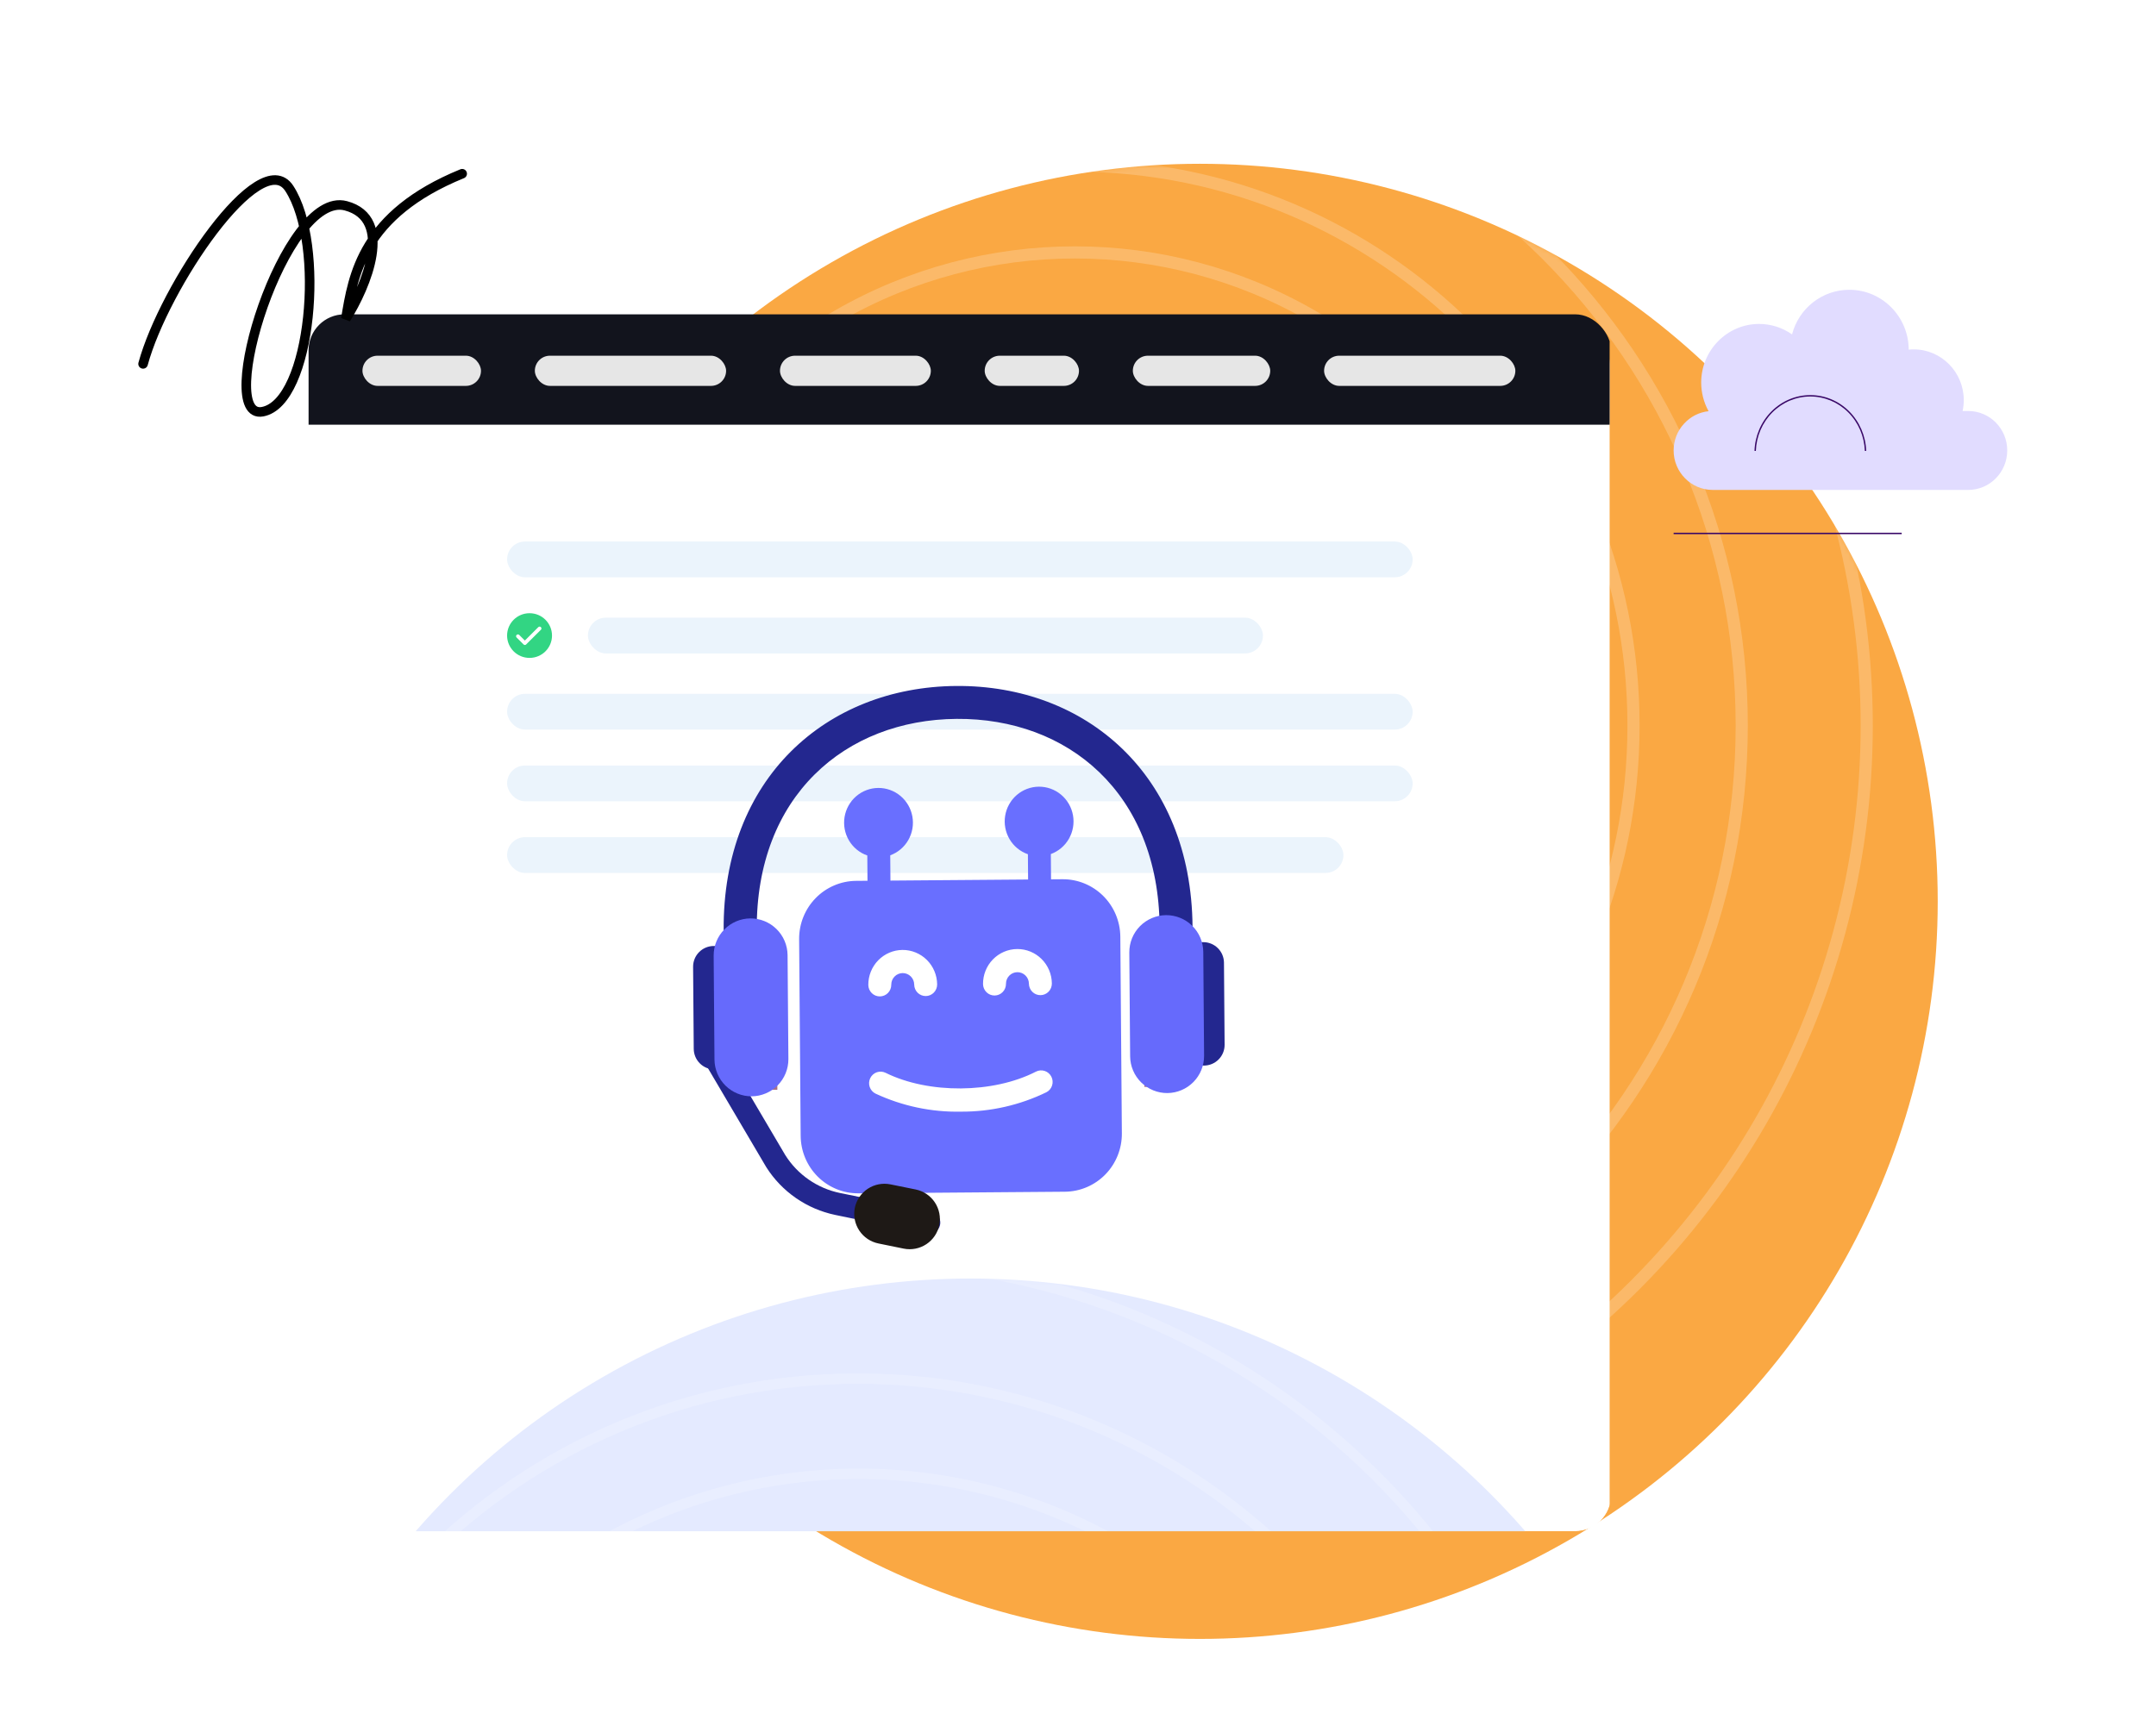 <svg width="480" height="383" viewBox="0 0 480 383" fill="none" xmlns="http://www.w3.org/2000/svg">
<g clip-path="url(#clip0_8280_114295)">
<circle cx="267.15" cy="200.728" r="164.255" fill="#FAA843"/>
<mask id="mask0_8280_114295" style="mask-type:alpha" maskUnits="userSpaceOnUse" x="54" y="36" width="485" height="368">
<path fill-rule="evenodd" clip-rule="evenodd" d="M267.149 36.473H54.348L116.517 135.128C107.755 155.221 102.894 177.407 102.894 200.728C102.894 289.486 173.294 361.801 261.3 364.881L285.67 403.553H538.469V36.473H267.149Z" fill="#C4C4C4"/>
</mask>
<g mask="url(#mask0_8280_114295)">
<mask id="mask1_8280_114295" style="mask-type:alpha" maskUnits="userSpaceOnUse" x="102" y="36" width="330" height="329">
<circle cx="267.149" cy="200.728" r="164.255" fill="#FAA843"/>
</mask>
<g mask="url(#mask1_8280_114295)">
<g opacity="0.2">
<circle cx="239.306" cy="161.581" r="176.291" stroke="white" stroke-width="2.704"/>
<path d="M387.772 161.581C387.772 243.575 321.227 310.047 239.137 310.047C157.046 310.047 90.502 243.575 90.502 161.581C90.502 79.588 157.046 13.116 239.137 13.116C321.227 13.116 387.772 79.588 387.772 161.581Z" stroke="white" stroke-width="2.704"/>
<path d="M363.677 161.582C363.677 230.46 307.915 286.294 239.134 286.294C170.353 286.294 114.592 230.46 114.592 161.582C114.592 92.703 170.353 36.87 239.134 36.87C307.915 36.87 363.677 92.703 363.677 161.582Z" stroke="white" stroke-width="2.704"/>
<circle cx="239.306" cy="161.92" r="105.709" stroke="white" stroke-width="2.704"/>
</g>
</g>
</g>
<g filter="url(#filter0_d_8280_114295)">
<g clip-path="url(#clip1_8280_114295)">
<g filter="url(#filter1_d_8280_114295)">
<rect width="289.657" height="271" rx="8" transform="matrix(-1 0 0 1 388.359 56)" fill="white"/>
</g>
<rect x="98.701" y="56" width="289.657" height="24.574" fill="#12141D"/>
<rect x="110.696" y="65.215" width="26.387" height="6.72" rx="3.36" fill="#E6E6E6"/>
<rect x="149.076" y="65.215" width="42.579" height="6.72" rx="3.36" fill="#E6E6E6"/>
<rect x="203.65" y="65.215" width="33.584" height="6.72" rx="3.36" fill="#E6E6E6"/>
<rect x="249.227" y="65.215" width="20.99" height="6.72" rx="3.36" fill="#E6E6E6"/>
<rect x="282.211" y="65.215" width="30.585" height="6.72" rx="3.36" fill="#E6E6E6"/>
<rect x="324.79" y="65.215" width="42.579" height="6.72" rx="3.36" fill="#E6E6E6"/>
<rect x="142.896" y="106.595" width="201.61" height="7.964" rx="3.982" fill="#EBF4FC"/>
<ellipse cx="147.896" cy="127.536" rx="5" ry="4.977" fill="#32D583"/>
<path d="M150.417 125.663C150.38 125.626 150.335 125.596 150.286 125.576C150.237 125.556 150.185 125.545 150.132 125.545C150.079 125.545 150.026 125.556 149.977 125.576C149.928 125.596 149.884 125.626 149.846 125.663L146.851 128.649L145.592 127.393C145.553 127.355 145.508 127.326 145.457 127.306C145.407 127.287 145.354 127.277 145.3 127.278C145.246 127.279 145.192 127.29 145.143 127.312C145.093 127.333 145.049 127.364 145.011 127.403C144.974 127.441 144.944 127.487 144.924 127.537C144.905 127.587 144.895 127.64 144.896 127.694C144.897 127.748 144.908 127.801 144.93 127.85C144.951 127.899 144.982 127.944 145.021 127.981L146.565 129.518C146.603 129.556 146.647 129.585 146.696 129.606C146.745 129.626 146.798 129.636 146.851 129.636C146.904 129.636 146.956 129.626 147.005 129.606C147.054 129.585 147.099 129.556 147.136 129.518L150.417 126.252C150.458 126.214 150.491 126.169 150.513 126.118C150.535 126.068 150.547 126.013 150.547 125.958C150.547 125.902 150.535 125.848 150.513 125.797C150.491 125.746 150.458 125.701 150.417 125.663Z" fill="white"/>
<rect x="160.896" y="123.554" width="150.281" height="7.964" rx="3.982" fill="#EBF4FC"/>
<rect x="142.896" y="140.514" width="201.61" height="7.964" rx="3.982" fill="#EBF4FC"/>
<rect x="142.896" y="156.477" width="201.61" height="7.964" rx="3.982" fill="#EBF4FC"/>
<rect x="142.896" y="172.441" width="186.2" height="7.964" rx="3.982" fill="#EBF4FC"/>
<circle cx="246.067" cy="434.399" r="163.675" fill="#E4EAFF"/>
<mask id="mask2_8280_114295" style="mask-type:alpha" maskUnits="userSpaceOnUse" x="82" y="270" width="328" height="329">
<circle cx="246.067" cy="434.399" r="163.675" fill="#FBA943"/>
</mask>
<g mask="url(#mask2_8280_114295)">
<g opacity="0.2">
<circle cx="221.182" cy="430.038" r="193.558" stroke="white" stroke-width="2.319"/>
<path d="M384.241 430.038C384.241 520.091 311.156 593.095 220.997 593.095C130.839 593.095 57.754 520.091 57.754 430.038C57.754 339.985 130.839 266.98 220.997 266.98C311.156 266.98 384.241 339.985 384.241 430.038Z" stroke="white" stroke-width="2.319"/>
<path d="M357.831 430.038C357.831 505.714 296.567 567.059 220.996 567.059C145.426 567.059 84.161 505.714 84.161 430.038C84.161 354.362 145.426 293.017 220.996 293.017C296.567 293.017 357.831 354.362 357.831 430.038Z" stroke="white" stroke-width="2.319"/>
<circle cx="221.183" cy="430.409" r="116.192" stroke="white" stroke-width="2.319"/>
</g>
</g>
<mask id="mask3_8280_114295" style="mask-type:alpha" maskUnits="userSpaceOnUse" x="98" y="100" width="530" height="309">
<path d="M98.701 100.864H606.112L627.687 279.286L555.201 361.677C555.201 361.677 174.302 407.16 159.826 407.16C145.35 407.16 120.959 408.58 98.701 408.58C98.701 371.704 98.701 272.566 98.701 243.746C98.701 187.874 98.701 100.864 98.701 100.864Z" fill="#C4C4C4"/>
</mask>
<g mask="url(#mask3_8280_114295)">
<g clip-path="url(#clip2_8280_114295)">
<rect x="213.815" y="209.435" width="60.302" height="29.055" fill="white"/>
<path d="M266.552 181.804L263.998 181.824L263.954 176.195C265.653 175.573 267.08 174.366 267.982 172.785C268.884 171.205 269.203 169.353 268.884 167.558C268.564 165.763 267.626 164.139 266.234 162.974C264.843 161.81 263.089 161.179 261.282 161.193C259.474 161.207 257.73 161.865 256.358 163.052C254.985 164.238 254.072 165.876 253.781 167.677C253.489 169.477 253.838 171.323 254.765 172.889C255.691 174.455 257.137 175.64 258.846 176.235L258.89 181.864L228.243 182.105L228.199 176.475C229.898 175.854 231.325 174.646 232.227 173.066C233.129 171.485 233.449 169.634 233.129 167.839C232.809 166.043 231.871 164.42 230.48 163.255C229.089 162.09 227.335 161.459 225.527 161.473C223.72 161.488 221.976 162.146 220.603 163.333C219.231 164.519 218.318 166.157 218.026 167.957C217.735 169.757 218.083 171.603 219.01 173.17C219.937 174.736 221.382 175.921 223.091 176.515L223.135 182.145L220.581 182.165C217.196 182.195 213.961 183.579 211.586 186.014C209.211 188.449 207.89 191.735 207.913 195.152L208.257 238.967C208.287 242.384 209.66 245.649 212.072 248.046C214.485 250.443 217.742 251.776 221.128 251.753L228.789 251.693C229.197 251.69 229.143 251.691 229.143 251.691C229.143 251.691 229.415 251.688 230.106 251.683C230.629 251.679 230.955 251.688 231.41 251.673C231.866 251.657 232.268 251.666 232.697 251.663L252.508 251.507L267.098 251.393C270.483 251.363 273.719 249.979 276.094 247.544C278.469 245.109 279.79 241.822 279.766 238.406L279.422 194.591C279.392 191.174 278.02 187.908 275.607 185.511C273.194 183.114 269.937 181.781 266.552 181.804ZM230.918 197.549C232.95 197.535 234.904 198.335 236.351 199.773C237.799 201.212 238.622 203.171 238.641 205.221C238.646 205.904 238.382 206.562 237.907 207.049C237.432 207.536 236.784 207.813 236.107 207.818C235.43 207.823 234.778 207.557 234.295 207.077C233.813 206.598 233.538 205.944 233.533 205.261C233.528 204.577 233.253 203.924 232.771 203.444C232.288 202.965 231.636 202.698 230.959 202.703C230.282 202.709 229.634 202.985 229.159 203.473C228.684 203.96 228.42 204.617 228.425 205.301C228.431 205.984 228.167 206.642 227.691 207.129C227.216 207.616 226.569 207.893 225.892 207.898C225.214 207.904 224.562 207.637 224.08 207.158C223.597 206.678 223.323 206.025 223.317 205.341C223.304 203.291 224.096 201.319 225.521 199.858C226.946 198.398 228.887 197.567 230.918 197.549ZM262.958 229.244C257.036 232.12 250.543 233.596 243.971 233.562C237.401 233.7 230.885 232.325 224.919 229.543C224.311 229.242 223.846 228.71 223.627 228.063C223.407 227.416 223.451 226.708 223.75 226.094C224.048 225.48 224.575 225.011 225.216 224.789C225.857 224.568 226.559 224.613 227.167 224.914C236.745 229.651 251.138 229.539 260.638 224.651C261.241 224.341 261.942 224.285 262.586 224.496C262.905 224.601 263.201 224.768 263.456 224.987C263.711 225.207 263.921 225.476 264.073 225.777C264.226 226.079 264.318 226.408 264.344 226.745C264.371 227.083 264.331 227.422 264.227 227.744C264.124 228.066 263.958 228.364 263.741 228.622C263.523 228.879 263.257 229.091 262.958 229.244ZM261.646 207.618C261.311 207.621 260.978 207.557 260.667 207.43C260.356 207.303 260.073 207.115 259.834 206.877C259.595 206.64 259.404 206.357 259.274 206.045C259.143 205.734 259.074 205.399 259.072 205.06C259.067 204.377 258.792 203.723 258.31 203.244C257.827 202.764 257.175 202.498 256.498 202.503C255.821 202.508 255.173 202.785 254.698 203.272C254.223 203.759 253.959 204.417 253.964 205.1C253.97 205.784 253.706 206.442 253.23 206.929C252.755 207.416 252.108 207.693 251.431 207.698C250.753 207.703 250.101 207.437 249.619 206.957C249.136 206.478 248.862 205.824 248.856 205.141C248.84 203.09 249.632 201.117 251.058 199.656C252.483 198.194 254.425 197.364 256.457 197.348C258.489 197.332 260.445 198.132 261.893 199.571C263.341 201.009 264.164 202.97 264.18 205.02C264.183 205.359 264.119 205.695 263.994 206.008C263.868 206.322 263.682 206.608 263.447 206.849C263.211 207.09 262.931 207.282 262.622 207.414C262.313 207.546 261.982 207.615 261.646 207.618Z" fill="#696FFF"/>
<path d="M287.142 202.262L284.588 202.282L284.791 228.056L287.345 228.036C289.376 228.018 291.317 227.187 292.742 225.726C294.167 224.265 294.959 222.294 294.946 220.244L294.865 209.934C294.846 207.884 294.023 205.925 292.575 204.487C291.128 203.049 289.174 202.248 287.142 202.262Z" fill="#A67187"/>
<path d="M192.711 210.736L192.792 221.045C192.81 223.095 193.634 225.054 195.081 226.492C196.529 227.931 198.483 228.731 200.514 228.717L203.068 228.697L202.866 202.923L200.312 202.944C198.281 202.962 196.34 203.792 194.915 205.253C193.49 206.714 192.697 208.686 192.711 210.736Z" fill="#A67187"/>
</g>
<path d="M236.844 260.814C236.667 260.813 236.491 260.796 236.317 260.764L215.964 256.565C212.821 255.91 209.841 254.631 207.202 252.803C204.562 250.975 202.317 248.635 200.598 245.923L185.512 220.32C185.337 220.042 185.218 219.732 185.162 219.409C185.107 219.085 185.115 218.753 185.188 218.433C185.26 218.113 185.395 217.81 185.585 217.541C185.774 217.273 186.015 217.045 186.292 216.869C186.57 216.694 186.88 216.575 187.203 216.52C187.527 216.464 187.859 216.472 188.179 216.545C188.499 216.617 188.802 216.752 189.071 216.942C189.339 217.131 189.567 217.372 189.743 217.65L204.839 243.253C206.194 245.4 207.967 247.251 210.053 248.697C212.139 250.143 214.495 251.155 216.98 251.671L237.332 255.817C237.941 255.94 238.482 256.284 238.852 256.784C239.221 257.283 239.391 257.902 239.331 258.52C239.27 259.138 238.982 259.711 238.523 260.129C238.063 260.547 237.465 260.78 236.844 260.782L236.844 260.814Z" fill="#23278F"/>
<path d="M295.501 192.389L288.172 192.446C287.937 162.539 267.692 145.898 242.961 146.092C218.23 146.286 198.248 163.243 198.483 193.15L191.111 193.208C190.845 159.255 214.094 138.989 242.86 138.764C271.627 138.538 295.234 158.435 295.501 192.389Z" fill="#23278F"/>
<path d="M189.083 224.155C187.865 224.162 186.694 223.686 185.826 222.831C184.958 221.977 184.464 220.814 184.451 219.596L184.308 201.301C184.301 200.083 184.777 198.912 185.631 198.044C186.486 197.176 187.649 196.682 188.867 196.669C190.085 196.663 191.256 197.139 192.124 197.993C192.992 198.847 193.486 200.011 193.498 201.229L193.642 219.524C193.649 220.742 193.173 221.913 192.318 222.781C191.464 223.648 190.301 224.143 189.083 224.155Z" fill="#23278F"/>
<path d="M197.355 230.15C195.177 230.158 193.084 229.306 191.531 227.778C189.979 226.25 189.094 224.17 189.068 221.992L188.886 198.822C188.875 196.642 189.726 194.546 191.255 192.992C192.783 191.437 194.864 190.55 197.044 190.525C199.226 190.513 201.323 191.366 202.878 192.897C204.433 194.427 205.318 196.511 205.341 198.693L205.523 221.863C205.532 224.043 204.678 226.138 203.147 227.69C201.617 229.243 199.535 230.127 197.355 230.15Z" fill="#666AFC"/>
<path d="M298.082 223.3C299.3 223.287 300.463 222.793 301.318 221.925C302.172 221.057 302.648 219.886 302.641 218.668L302.498 200.373C302.486 199.155 301.991 197.992 301.123 197.138C300.255 196.283 299.084 195.807 297.867 195.814C296.65 195.829 295.488 196.324 294.634 197.192C293.78 198.059 293.303 199.228 293.307 200.445L293.451 218.74C293.466 219.957 293.961 221.119 294.829 221.973C295.696 222.827 296.865 223.304 298.082 223.3Z" fill="#23278F"/>
<path d="M289.904 229.423C292.083 229.401 294.166 228.516 295.696 226.964C297.226 225.411 298.08 223.317 298.072 221.137L297.89 197.966C297.867 195.785 296.982 193.701 295.427 192.17C293.872 190.64 291.774 189.787 289.593 189.798C287.411 189.821 285.327 190.707 283.796 192.262C282.266 193.816 281.413 195.914 281.424 198.096L281.606 221.266C281.632 223.446 282.519 225.527 284.073 227.055C285.628 228.583 287.724 229.435 289.904 229.423Z" fill="#666AFC"/>
<path d="M231.197 264.066L225.56 262.915C223.815 262.557 222.283 261.522 221.3 260.037C220.316 258.553 219.96 256.739 220.31 254.992C220.671 253.25 221.707 251.721 223.191 250.739C224.676 249.758 226.488 249.403 228.233 249.753L233.871 250.893C235.615 251.252 237.147 252.286 238.131 253.771C239.115 255.256 239.47 257.07 239.12 258.816C238.762 260.561 237.727 262.092 236.242 263.076C234.758 264.06 232.944 264.416 231.197 264.066Z" fill="#1E1916"/>
</g>
</g>
</g>
<path d="M31.855 81.035C36.524 63.855 57.949 32.081 64.403 41.955C72.47 54.296 69.357 89.626 58.459 91.682C47.563 93.739 63.412 42.196 76.997 45.827C87.866 48.73 81.526 63.814 76.997 70.994C78.601 61.314 80.663 47.763 102.895 38.688" stroke="black" stroke-width="2.131" stroke-linecap="round"/>
<path d="M423.386 118.639H372.607V118.952H423.386V118.639Z" fill="#380766"/>
<path d="M438.201 91.529H436.946C437.115 90.732 437.201 89.919 437.203 89.103C437.203 82.875 432.2 77.804 426.047 77.804C425.678 77.802 425.309 77.822 424.943 77.867C424.928 70.511 419.002 64.533 411.731 64.533C405.729 64.533 400.498 68.602 398.971 74.471C396.809 72.949 394.254 72.137 391.64 72.139C384.534 72.139 378.744 78.007 378.744 85.191C378.748 87.431 379.316 89.632 380.392 91.576C378.295 91.788 376.344 92.784 374.905 94.377C373.43 95.975 372.607 98.099 372.607 100.309C372.607 105.16 376.507 109.104 381.299 109.104H438.201C442.993 109.104 446.879 105.16 446.879 100.309C446.879 95.457 442.993 91.529 438.201 91.529Z" fill="#E1DCFF"/>
<path d="M415.479 100.418H415.177C415.066 97.164 413.739 94.082 411.476 91.82C409.213 89.559 406.191 88.295 403.045 88.295C399.9 88.295 396.877 89.559 394.614 91.82C392.351 94.082 391.025 97.164 390.914 100.418H390.611C390.724 97.082 392.083 93.921 394.403 91.602C396.722 89.283 399.821 87.987 403.045 87.987C406.27 87.987 409.369 89.283 411.688 91.602C414.008 93.921 415.367 97.082 415.479 100.418Z" fill="#380766"/>
</g>
<defs>
<filter id="filter0_d_8280_114295" x="44.701" y="46" width="344" height="319" filterUnits="userSpaceOnUse" color-interpolation-filters="sRGB">
<feFlood flood-opacity="0" result="BackgroundImageFix"/>
<feColorMatrix in="SourceAlpha" type="matrix" values="0 0 0 0 0 0 0 0 0 0 0 0 0 0 0 0 0 0 127 0" result="hardAlpha"/>
<feOffset dx="-30" dy="14"/>
<feGaussianBlur stdDeviation="12"/>
<feComposite in2="hardAlpha" operator="out"/>
<feColorMatrix type="matrix" values="0 0 0 0 0.302 0 0 0 0 0.306 0 0 0 0 0.851 0 0 0 0.2 0"/>
<feBlend mode="normal" in2="BackgroundImageFix" result="effect1_dropShadow_8280_114295"/>
<feBlend mode="normal" in="SourceGraphic" in2="effect1_dropShadow_8280_114295" result="shape"/>
</filter>
<filter id="filter1_d_8280_114295" x="37.266" y="-2.364" width="412.528" height="393.871" filterUnits="userSpaceOnUse" color-interpolation-filters="sRGB">
<feFlood flood-opacity="0" result="BackgroundImageFix"/>
<feColorMatrix in="SourceAlpha" type="matrix" values="0 0 0 0 0 0 0 0 0 0 0 0 0 0 0 0 0 0 127 0" result="hardAlpha"/>
<feOffset dy="3.072"/>
<feGaussianBlur stdDeviation="30.718"/>
<feComposite in2="hardAlpha" operator="out"/>
<feColorMatrix type="matrix" values="0 0 0 0 0 0 0 0 0 0 0 0 0 0 0 0 0 0 0.04 0"/>
<feBlend mode="normal" in2="BackgroundImageFix" result="effect1_dropShadow_8280_114295"/>
<feBlend mode="normal" in="SourceGraphic" in2="effect1_dropShadow_8280_114295" result="shape"/>
</filter>
<clipPath id="clip0_8280_114295">
<rect width="480" height="382" fill="white" transform="translate(0 0.5)"/>
</clipPath>
<clipPath id="clip1_8280_114295">
<rect x="98.701" y="56" width="290" height="271" rx="8" fill="white"/>
</clipPath>
<clipPath id="clip2_8280_114295">
<rect width="103.317" height="91.478" fill="white" transform="translate(191.431 160.996) rotate(-0.45)"/>
</clipPath>
</defs>
</svg>
